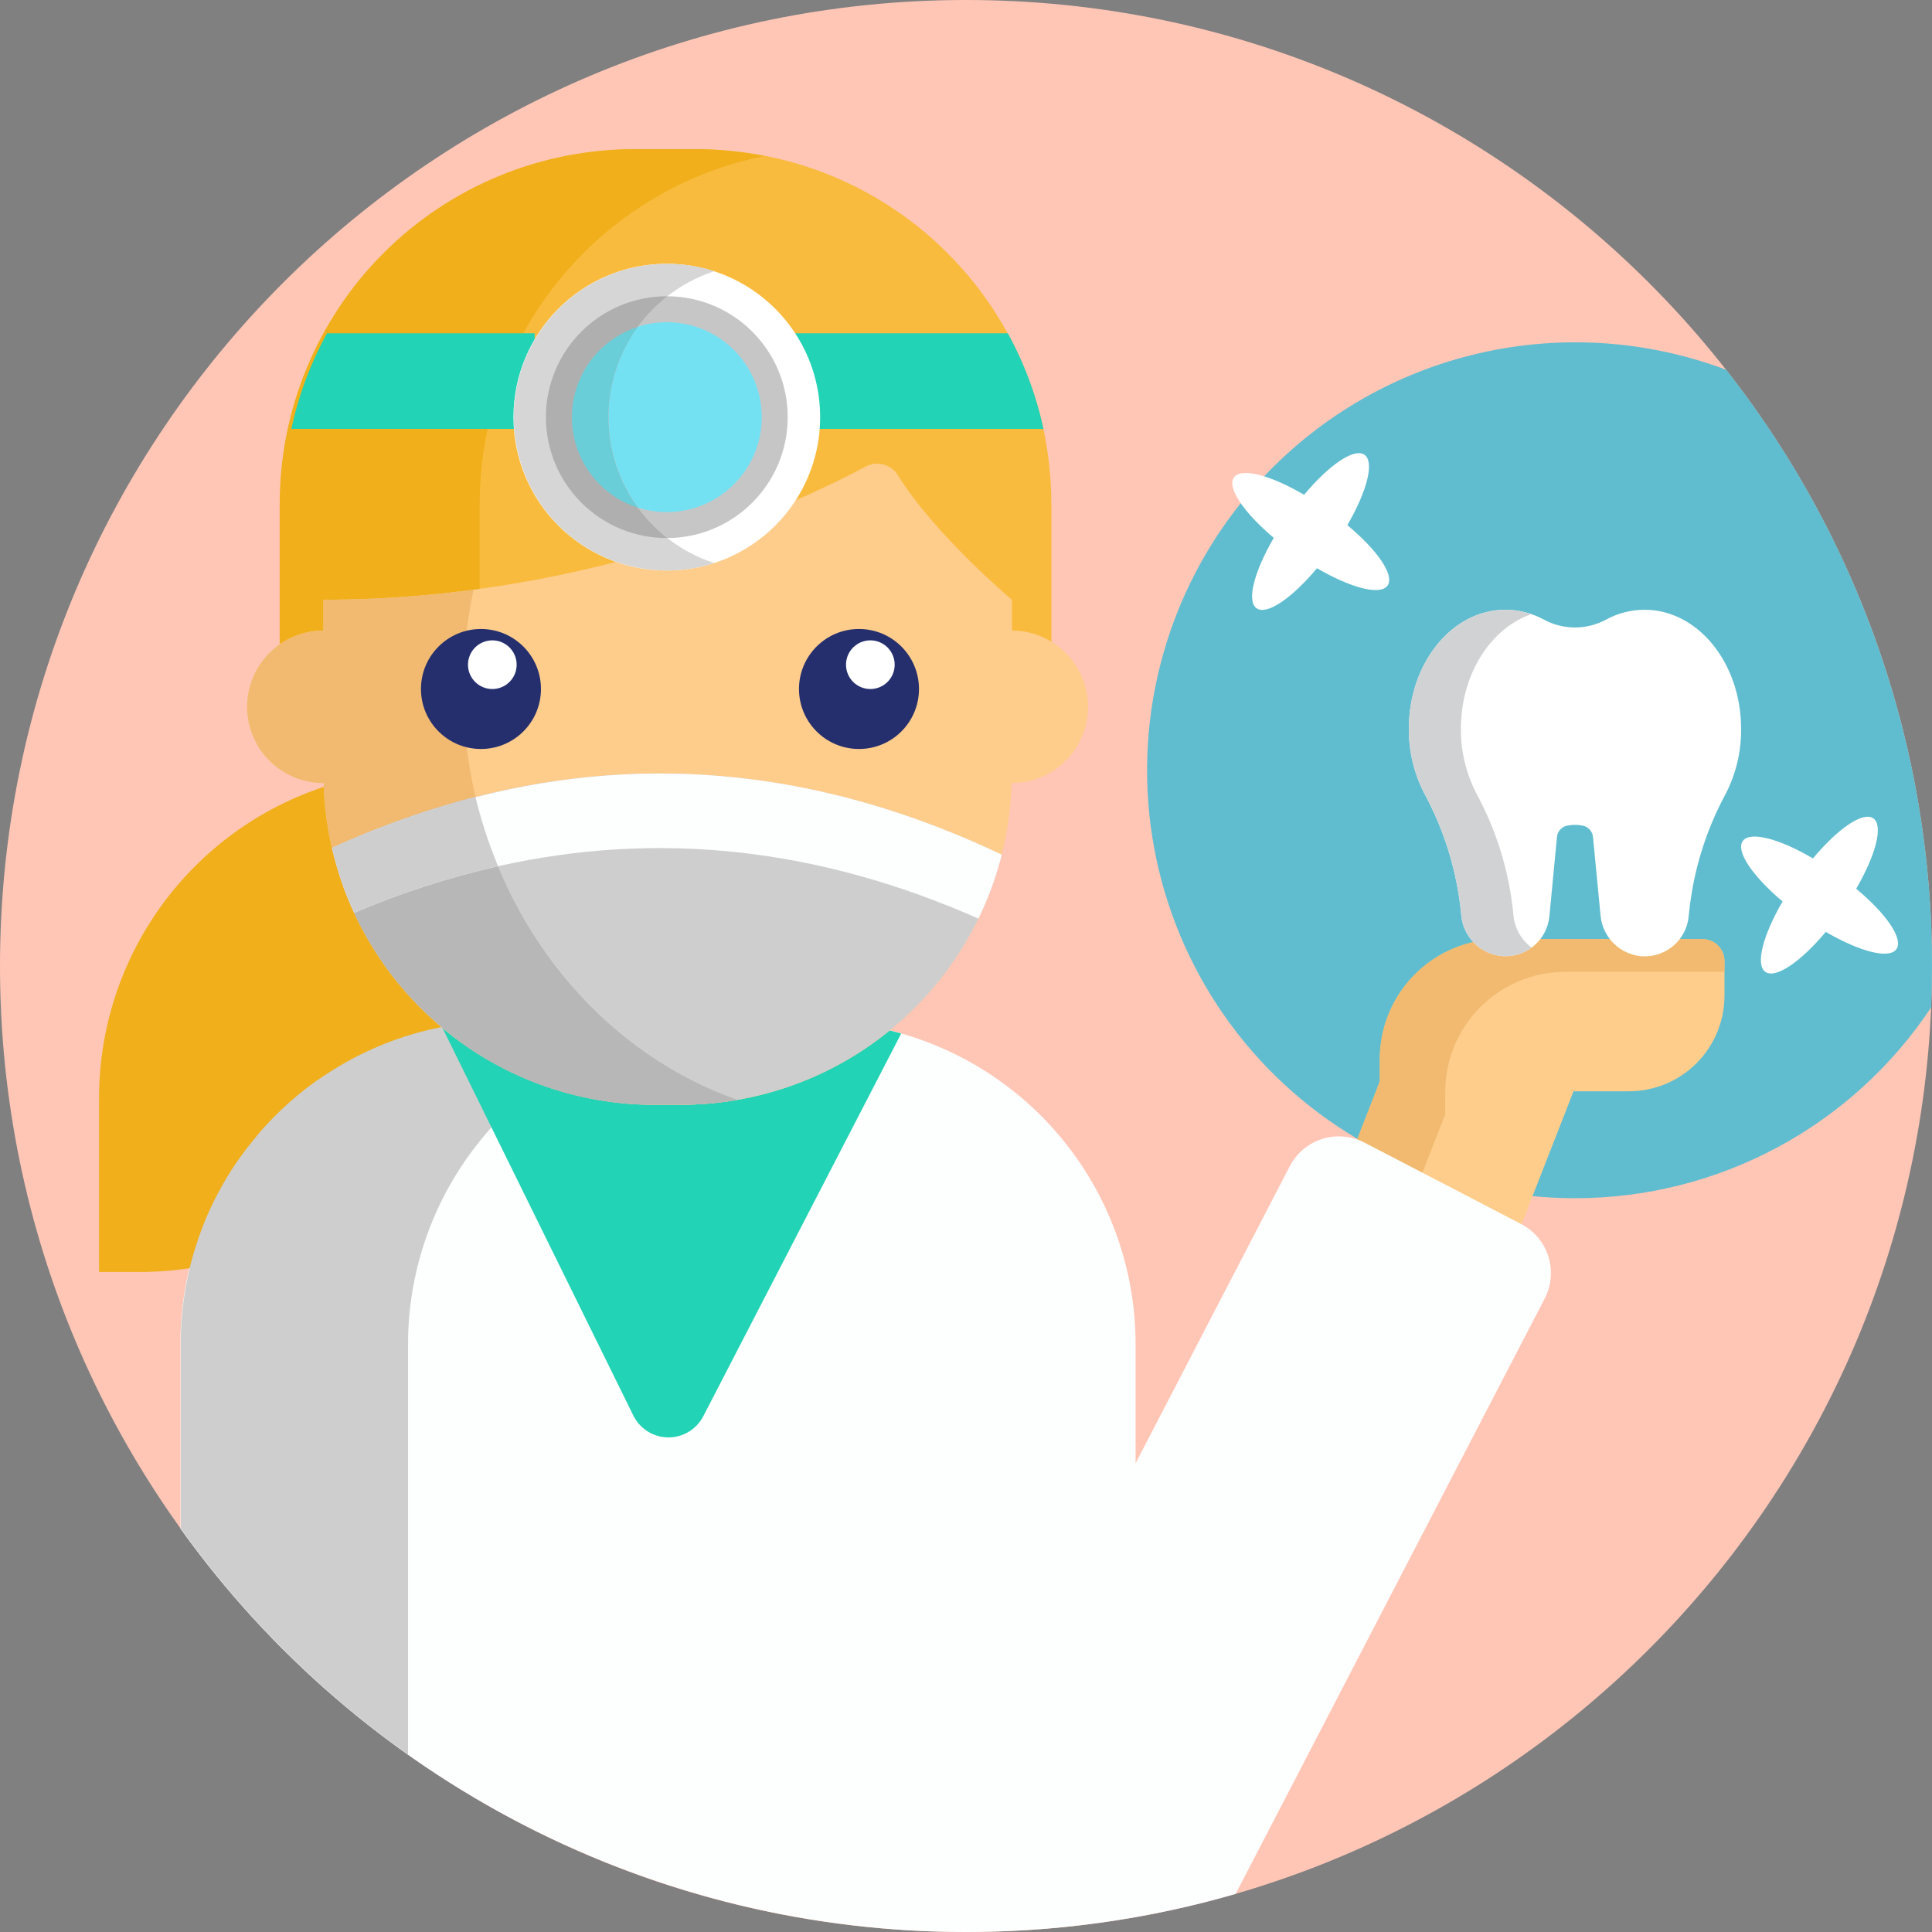 <?xml version="1.0" encoding="UTF-8"?> <svg xmlns="http://www.w3.org/2000/svg" width="512" height="512" viewBox="0 0 512 512" fill="none"><rect x="0" y="0" width="512" height="512" fill="#808080" stroke="none"/> <g clip-path="url(#clip0_146_167)"> <path d="M256 512C397.385 512 512 397.385 512 256C512 114.615 397.385 0 256 0C114.615 0 0 114.615 0 256C0 397.385 114.615 512 256 512Z" fill="#FFC6B6"></path> <path d="M512 256C512 259.68 511.92 263.33 511.76 267C501.416 282.554 487.386 295.308 470.919 304.126C454.452 312.944 436.059 317.552 417.38 317.54C413.58 317.54 409.83 317.353 406.13 316.98C396.226 316.015 386.494 313.739 377.19 310.21C374.51 309.21 371.88 308.08 369.3 306.86C366.527 305.573 363.823 304.173 361.19 302.66L361.07 302.6L359.75 301.82C345.764 293.566 333.714 282.405 324.415 269.091C315.116 255.777 308.786 240.622 305.851 224.649C302.917 208.677 303.447 192.261 307.406 176.511C311.365 160.761 318.661 146.046 328.8 133.36C330.76 130.887 332.833 128.507 335.02 126.22C350.382 109.979 370.199 98.636 391.983 93.616C413.767 88.596 436.549 90.121 457.47 98C492.881 143.045 512.091 198.703 512 256Z" fill="#60BDCF"></path> <path d="M451.16 248.87H397.5C389.058 248.87 380.962 252.223 374.993 258.193C369.024 264.162 365.67 272.258 365.67 280.7V286.61L347.35 333.56L392.74 351.27L417 289.2H431.71C438.421 289.189 444.854 286.516 449.595 281.767C454.337 277.018 457 270.581 457 263.87V254.7C457 253.934 456.849 253.175 456.555 252.467C456.262 251.759 455.831 251.116 455.289 250.574C454.747 250.033 454.103 249.603 453.394 249.311C452.686 249.019 451.927 248.869 451.16 248.87Z" fill="#FECD8C"></path> <path d="M457 254.7V257.54H414.84C410.659 257.54 406.518 258.364 402.655 259.964C398.792 261.564 395.282 263.909 392.326 266.866C389.369 269.822 387.024 273.332 385.424 277.195C383.824 281.058 383 285.199 383 289.38V295.28L365.33 340.58L347.33 333.58L365.65 286.58V280.7C365.65 276.519 366.474 272.379 368.074 268.517C369.674 264.654 372.02 261.145 374.976 258.189C377.933 255.233 381.443 252.889 385.306 251.29C389.169 249.691 393.309 248.869 397.49 248.87H451.15C451.917 248.867 452.678 249.016 453.387 249.308C454.097 249.6 454.742 250.029 455.285 250.57C455.829 251.112 456.26 251.756 456.554 252.464C456.849 253.173 457 253.933 457 254.7Z" fill="#F1BA70"></path> <path d="M403.21 324.44L403.11 324.38L377 310.8L361.58 302.8C360.983 302.484 360.361 302.216 359.72 302C356.397 300.814 352.757 300.87 349.471 302.156C346.185 303.443 343.475 305.873 341.84 309L300.94 387.8V356.21C300.938 337.611 294.881 319.518 283.684 304.666C272.488 289.814 256.761 279.011 238.88 273.89C237.88 273.6 236.88 273.33 235.83 273.08C235.15 272.91 234.47 272.75 233.83 272.61L233.23 272.48L232.81 272.39C232.26 272.27 231.7 272.16 231.14 272.06L230.7 271.98C230.09 271.87 229.48 271.76 228.87 271.67C228.57 271.62 228.27 271.57 227.97 271.54C227.48 271.46 226.97 271.39 226.51 271.34C226.315 271.303 226.118 271.276 225.92 271.26C225.5 271.2 225.07 271.16 224.65 271.11H224.29L222.94 270.98H222.77L220.77 270.83H220.52C219.69 270.78 218.86 270.74 218.02 270.72C217.18 270.7 216.26 270.72 215.38 270.72H133.49C132.09 270.72 130.7 270.72 129.32 270.82C128.67 270.82 128.01 270.89 127.32 270.94H127.22C126.59 270.94 125.96 271.03 125.33 271.1C124.7 271.17 124.04 271.22 123.4 271.3C122.76 271.38 122 271.47 121.3 271.57L120.03 271.76C119.05 271.907 118.08 272.077 117.12 272.27H117.01C107.494 274.114 98.362 277.57 90.01 282.49C88.84 283.18 87.68 283.9 86.54 284.65C86.04 284.99 85.54 285.32 85.03 285.65L83.55 286.65C82.07 287.71 80.63 288.82 79.23 289.96C78.76 290.35 78.3 290.73 77.84 291.13C76.92 291.91 76.02 292.72 75.14 293.54C74.7 293.95 74.26 294.36 73.83 294.78C73.4 295.2 72.96 295.63 72.54 296.06C72.12 296.49 71.7 296.92 71.28 297.36C70.45 298.23 69.63 299.13 68.85 300.04L67.67 301.42L66.81 302.47C66.66 302.64 66.52 302.82 66.38 303L65.38 304.25C65.01 304.73 64.65 305.25 64.29 305.71C62.85 307.71 61.5 309.71 60.24 311.71L59.31 313.28C59.08 313.67 58.86 314.07 58.64 314.47C58.23 315.19 57.83 315.92 57.45 316.66C57.2 317.14 56.96 317.66 56.72 318.1C56.48 318.54 56.18 319.19 55.92 319.75C55.66 320.31 55.46 320.75 55.24 321.21C55.02 321.67 54.76 322.3 54.53 322.85C54.3 323.4 54.09 323.9 53.89 324.42C53.49 325.42 53.12 326.42 52.76 327.42C52.61 327.83 52.47 328.24 52.33 328.65C52.05 329.47 51.78 330.31 51.53 331.15C51.38 331.62 51.24 332.1 51.1 332.58C51.1 332.71 51.03 332.84 50.99 332.97L50.69 334.06C50.57 334.51 50.45 334.96 50.34 335.42L50.25 335.78L50.19 336.07L50.04 336.66C50.04 336.85 49.95 337.04 49.91 337.24C49.61 338.54 49.35 339.86 49.11 341.19C48.99 341.84 48.89 342.5 48.79 343.19C48.69 343.88 48.6 344.45 48.52 345.08C48.44 345.71 48.38 346.22 48.32 346.8C48.32 347.16 48.24 347.52 48.2 347.89L48.05 349.62C48.05 350.16 47.97 350.7 47.94 351.25C47.94 351.57 47.94 351.89 47.89 352.25C47.89 352.837 47.87 353.427 47.83 354.02C47.83 354.76 47.83 355.49 47.83 356.23V405.11C71.534 438.191 102.784 465.143 138.987 483.733C175.19 502.322 215.303 512.012 256 512C258.52 512 261.033 511.963 263.54 511.89C276.067 511.531 288.55 510.254 300.89 508.07C309.852 506.492 318.722 504.429 327.46 501.89L409.36 344.12C411.141 340.692 411.493 336.699 410.341 333.012C409.189 329.326 406.626 326.244 403.21 324.44Z" fill="#FDFFFF"></path> <path d="M113.09 204.13H124V250.24C124 261.644 121.754 272.936 117.39 283.472C113.026 294.008 106.629 303.581 98.565 311.645C90.501 319.709 80.928 326.106 70.392 330.47C59.856 334.834 48.564 337.08 37.16 337.08H26.25V291C26.246 279.593 28.489 268.298 32.852 257.759C37.214 247.219 43.61 237.642 51.674 229.575C59.739 221.508 69.313 215.109 79.851 210.743C90.389 206.377 101.683 204.13 113.09 204.13Z" fill="#F0AF1B"></path> <path d="M193.7 270.6H193C170.426 270.795 148.843 279.9 132.949 295.932C117.056 311.964 108.139 333.625 108.14 356.2V465C84.887 448.515 64.537 428.279 47.92 405.12V356.21C47.92 355.47 47.92 354.74 47.92 354C47.92 353.413 47.94 352.823 47.98 352.23C47.98 351.91 47.98 351.59 48.03 351.23C48.03 350.68 48.1 350.14 48.14 349.6L48.29 347.87C48.29 347.5 48.36 347.14 48.41 346.78C48.47 346.2 48.53 345.63 48.61 345.06C48.69 344.49 48.78 343.8 48.88 343.17C48.98 342.54 49.08 341.85 49.2 341.17C49.44 339.84 49.7 338.52 50 337.22C50.08 336.83 50.18 336.44 50.27 336.05C50.32 335.83 50.37 335.61 50.43 335.4C50.54 334.94 50.66 334.49 50.78 334.04L51.08 332.95C51.08 332.82 51.15 332.69 51.19 332.56C51.33 332.08 51.47 331.56 51.62 331.13C51.87 330.29 52.14 329.45 52.42 328.63C52.56 328.22 52.7 327.81 52.85 327.4C53.21 326.4 53.58 325.4 53.98 324.4C54.18 323.88 54.4 323.4 54.62 322.83C54.84 322.26 55.09 321.74 55.33 321.19C55.57 320.64 55.78 320.19 56.01 319.73C56.24 319.27 56.53 318.62 56.81 318.08C57.09 317.54 57.29 317.08 57.54 316.64C57.92 315.9 58.32 315.17 58.73 314.45C58.95 314.05 59.17 313.65 59.4 313.26L60.33 311.69C61.59 309.62 62.94 307.6 64.38 305.69C64.74 305.2 65.1 304.69 65.47 304.23L66.47 302.98C66.61 302.8 66.75 302.62 66.9 302.45L67.76 301.4L68.9 300C69.68 299.09 70.5 298.19 71.33 297.32C71.75 296.88 72.16 296.45 72.59 296.02C73.02 295.59 73.44 295.16 73.88 294.74C74.32 294.32 74.75 293.91 75.19 293.5C76.07 292.68 76.97 291.87 77.89 291.09C78.35 290.69 78.81 290.31 79.28 289.92C80.68 288.77 82.12 287.66 83.6 286.61L85.08 285.61C85.58 285.26 86.08 284.93 86.59 284.61C95.821 278.529 106.151 274.31 117 272.19C118.43 271.91 119.87 271.66 121.32 271.47C125.344 270.886 129.404 270.595 133.47 270.6H193.7Z" fill="#CECECE"></path> <path d="M238.83 273.89L186.38 375.31C185.498 377.019 184.16 378.449 182.513 379.441C180.867 380.433 178.977 380.949 177.054 380.93C175.132 380.912 173.253 380.359 171.626 379.335C169.999 378.311 168.688 376.855 167.84 375.13L117.15 272.18C122.534 271.133 128.005 270.607 133.49 270.61H215.28C223.244 270.601 231.171 271.705 238.83 273.89Z" fill="#23D3B5"></path> <path d="M278.64 133.52V194.74H75.1V133.52C75.1 108.59 85.004 84.68 102.632 67.052C120.26 49.423 144.17 39.52 169.1 39.52H184.6C201.462 39.517 218.014 44.049 232.522 52.642C247.03 61.235 258.959 73.572 267.06 88.36C274.654 102.211 278.63 117.754 278.62 133.55L278.64 133.52Z" fill="#F9BB3D"></path> <path d="M202.42 41.36C181.168 45.686 162.064 57.222 148.342 74.017C134.619 90.812 127.122 111.832 127.12 133.52V194.74H74.12V133.52C74.12 108.59 84.024 84.68 101.652 67.052C119.28 49.423 143.19 39.52 168.12 39.52H183.63C189.939 39.508 196.233 40.124 202.42 41.36Z" fill="#F0AF1B"></path> <path d="M461.41 193.14C461.41 175.71 449.95 161.59 435.82 161.59C432.251 161.597 428.741 162.497 425.61 164.21C423.081 165.574 420.253 166.288 417.38 166.288C414.507 166.288 411.679 165.574 409.15 164.21C406.019 162.496 402.509 161.595 398.94 161.59C384.81 161.59 373.36 175.71 373.36 193.14C373.318 199.129 374.743 205.038 377.51 210.35C382.761 220.078 386.047 230.744 387.18 241.74L387.25 242.53C387.494 245.362 388.743 248.014 390.772 250.005C392.8 251.997 395.474 253.198 398.31 253.39C401.332 253.553 404.3 252.541 406.593 250.565C408.886 248.589 410.325 245.803 410.61 242.79L412.61 221.79C412.685 221.065 412.989 220.384 413.478 219.844C413.968 219.305 414.616 218.935 415.33 218.79H415.38C416.701 218.53 418.059 218.53 419.38 218.79H419.43C420.146 218.933 420.797 219.302 421.288 219.842C421.779 220.381 422.085 221.064 422.16 221.79L424.16 242.57C424.402 245.403 425.651 248.056 427.679 250.048C429.708 252.04 432.383 253.24 435.22 253.43C438.242 253.593 441.21 252.581 443.503 250.605C445.796 248.629 447.235 245.843 447.52 242.83L447.62 241.83C448.748 230.833 452.034 220.166 457.29 210.44C460.057 205.097 461.471 199.157 461.41 193.14Z" fill="white"></path> <path d="M405.88 251.13C403.694 252.737 401.019 253.535 398.31 253.39C395.474 253.196 392.802 251.994 390.774 250.003C388.746 248.012 387.496 245.361 387.25 242.53L387.18 241.74C386.052 230.746 382.766 220.082 377.51 210.36C374.745 205.044 373.32 199.132 373.36 193.14C373.36 175.71 384.81 161.59 398.94 161.59C401.288 161.592 403.62 161.984 405.84 162.75C395.06 166.46 387.15 178.66 387.15 193.14C387.115 199.132 388.539 205.042 391.3 210.36C396.567 220.08 399.863 230.744 401 241.74L401.07 242.53C401.227 244.22 401.736 245.858 402.564 247.34C403.392 248.821 404.522 250.112 405.88 251.13Z" fill="#D1D2D3"></path> <path d="M327 126.54C325.1 129.25 329.64 135.85 337.56 142.54C332.35 151.54 330.3 159.29 333.01 161.2C335.72 163.11 342.35 158.54 349.01 150.59C358.01 155.83 365.81 157.89 367.72 155.17C369.63 152.45 365.04 145.8 357.06 139.17C362.27 130.17 364.31 122.42 361.6 120.52C358.89 118.62 352.25 123.18 345.6 131.13C336.64 125.86 328.88 123.83 327 126.54Z" fill="white"></path> <path d="M461.84 222.9C459.94 225.61 464.48 232.21 472.4 238.9C467.18 247.9 465.14 255.66 467.85 257.56C470.56 259.46 477.19 254.9 483.85 246.96C492.85 252.19 500.66 254.26 502.57 251.53C504.48 248.8 499.89 242.16 491.91 235.53C497.12 226.53 499.16 218.78 496.45 216.87C493.74 214.96 487.1 219.54 480.45 227.49C471.5 222.22 463.74 220.19 461.84 222.9Z" fill="white"></path> <path d="M288.35 187.31C288.35 192.666 286.223 197.802 282.437 201.59C278.651 205.378 273.516 207.507 268.16 207.51H268.09C267.46 230.344 257.943 252.03 241.565 267.954C225.188 283.878 203.243 292.781 180.4 292.77H173.46C150.615 292.789 128.665 283.888 112.286 267.963C95.907 252.037 86.393 230.346 85.77 207.51H85.71C80.353 207.51 75.215 205.382 71.427 201.594C67.638 197.805 65.51 192.667 65.51 187.31C65.51 181.953 67.638 176.815 71.427 173.026C75.215 169.238 80.353 167.11 85.71 167.11V158.94C157.36 158.94 212.4 132.78 229.46 123.62C230.903 122.855 232.584 122.67 234.159 123.101C235.735 123.532 237.087 124.547 237.94 125.94C247.74 141.78 268.16 158.94 268.16 158.94V167.11C270.812 167.11 273.438 167.633 275.889 168.648C278.339 169.663 280.565 171.151 282.44 173.027C284.315 174.903 285.802 177.13 286.816 179.581C287.83 182.031 288.351 184.658 288.35 187.31Z" fill="#FECD8C"></path> <path d="M195.43 291.48C190.476 292.34 185.458 292.772 180.43 292.77H173.43C150.594 292.763 128.66 283.854 112.288 267.934C95.915 252.013 86.395 230.337 85.75 207.51H85.69C80.333 207.51 75.195 205.382 71.406 201.594C67.618 197.805 65.49 192.667 65.49 187.31C65.49 181.953 67.618 176.815 71.406 173.026C75.195 169.238 80.333 167.11 85.69 167.11V158.94C99.007 158.929 112.309 158.04 125.51 156.28C123.651 164.926 122.715 173.746 122.72 182.59C122.74 233.5 153.25 276.65 195.43 291.48Z" fill="#F1BA70"></path> <path d="M127.46 198.49C136.241 198.49 143.36 191.371 143.36 182.59C143.36 173.809 136.241 166.69 127.46 166.69C118.679 166.69 111.56 173.809 111.56 182.59C111.56 191.371 118.679 198.49 127.46 198.49Z" fill="#252F6D"></path> <path d="M130.47 182.6C134.032 182.6 136.92 179.712 136.92 176.15C136.92 172.588 134.032 169.7 130.47 169.7C126.908 169.7 124.02 172.588 124.02 176.15C124.02 179.712 126.908 182.6 130.47 182.6Z" fill="white"></path> <path d="M227.64 198.49C236.421 198.49 243.54 191.371 243.54 182.59C243.54 173.809 236.421 166.69 227.64 166.69C218.859 166.69 211.74 173.809 211.74 182.59C211.74 191.371 218.859 198.49 227.64 198.49Z" fill="#252F6D"></path> <path d="M230.65 182.6C234.212 182.6 237.1 179.712 237.1 176.15C237.1 172.588 234.212 169.7 230.65 169.7C227.088 169.7 224.2 172.588 224.2 176.15C224.2 179.712 227.088 182.6 230.65 182.6Z" fill="white"></path> <path d="M265.47 226.5C260.692 245.44 249.729 262.244 234.319 274.249C218.909 286.253 199.934 292.771 180.4 292.77H173.46C153.616 292.757 134.362 286.018 118.841 273.654C103.32 261.289 92.448 244.029 88 224.69C147.153 197.803 206.31 198.407 265.47 226.5Z" fill="#CECECE"></path> <path d="M195.42 291.48C194.82 291.59 194.21 291.7 193.59 291.78C192.36 291.97 191.14 292.12 189.9 292.27C186.744 292.604 183.573 292.771 180.4 292.77H173.46C172.8 292.77 172.16 292.77 171.46 292.77C170.76 292.77 170.39 292.77 169.86 292.72C169.04 292.72 168.21 292.66 167.4 292.59C166.95 292.59 166.51 292.53 166.07 292.49C165.8 292.49 165.54 292.49 165.28 292.42C164.78 292.42 164.28 292.33 163.79 292.27C163.3 292.21 162.79 292.17 162.26 292.09C161.59 292.01 160.92 291.92 160.26 291.82C158.26 291.52 156.35 291.16 154.43 290.73C153.93 290.63 153.43 290.51 152.91 290.39C151.14 289.97 149.4 289.5 147.67 288.95C147.26 288.84 146.84 288.71 146.44 288.57L145.44 288.24C142.406 287.228 139.431 286.046 136.53 284.7L135.22 284.08C134.67 283.82 134.11 283.53 133.57 283.25C133.03 282.97 132.49 282.7 131.96 282.41C128.981 280.824 126.102 279.058 123.34 277.12L121.9 276C119.587 274.32 117.367 272.53 115.24 270.63C114.75 270.21 114.24 269.77 113.78 269.32C112.97 268.57 112.18 267.81 111.4 267.02C111.06 266.68 110.73 266.35 110.4 266.02C109.14 264.72 107.93 263.38 106.75 262.02C106.53 261.78 106.33 261.53 106.12 261.28C105.91 261.03 105.55 260.61 105.28 260.28C104.62 259.47 103.98 258.64 103.35 257.8C102.98 257.33 102.64 256.86 102.29 256.37C99.794 252.912 97.555 249.275 95.59 245.49C95.32 244.98 95.05 244.49 94.79 243.93C93.36 241.006 92.095 238.005 91 234.94C90.76 234.28 90.52 233.61 90.3 232.94C90.16 232.52 90.02 232.11 89.89 231.69C89.76 231.27 89.65 230.89 89.52 230.49C89.39 230.09 89.29 229.7 89.18 229.31C88.73 227.79 88.34 226.25 87.98 224.69C100.231 219.077 112.954 214.556 126 211.18C135 249.18 161.42 279.53 195.42 291.48Z" fill="#B7B7B7"></path> <path d="M265.47 226.5C264.001 232.345 261.93 238.022 259.29 243.44C216.85 224.66 174.42 220.03 132 229.55C118.952 232.511 106.197 236.641 93.89 241.89L93.66 241.41C93.41 240.85 93.16 240.31 92.94 239.75C92.55 238.88 92.19 237.99 91.84 237.11C91.58 236.44 91.31 235.76 91.06 235.11C91.06 235.06 91.06 235.02 91.06 234.97C90.82 234.31 90.58 233.64 90.37 232.97C90.26 232.68 90.16 232.38 90.07 232.09C90.07 231.97 89.99 231.85 89.96 231.72C89.82 231.33 89.71 230.93 89.58 230.52C89.45 230.11 89.35 229.74 89.24 229.35L88.91 228.2C88.77 227.65 88.62 227.1 88.48 226.55C88.34 226 88.18 225.34 88.04 224.73C88.95 224.32 89.84 223.91 90.75 223.52C92.24 222.87 93.75 222.23 95.19 221.62L97.37 220.72C97.88 220.52 98.37 220.3 98.9 220.11C99.65 219.81 100.4 219.51 101.16 219.23C103.933 218.163 106.703 217.163 109.47 216.23C110.26 215.95 111.06 215.69 111.85 215.43L114.24 214.66L116.61 213.92L118.89 213.24C121.31 212.53 123.71 211.87 126.13 211.24C172.557 199.34 219.003 204.427 265.47 226.5Z" fill="#FDFFFF"></path> <path d="M126 211.18C127.509 217.453 129.516 223.596 132 229.55C118.952 232.511 106.197 236.641 93.89 241.89L93.66 241.41C93.41 240.85 93.16 240.31 92.94 239.75C92.55 238.88 92.19 237.99 91.84 237.11C91.58 236.44 91.31 235.76 91.06 235.11C91.06 235.06 91.06 235.02 91.06 234.97C90.82 234.31 90.58 233.64 90.37 232.97C90.26 232.68 90.16 232.38 90.07 232.09C90.07 231.97 89.99 231.85 89.96 231.72C89.82 231.33 89.71 230.93 89.58 230.52C89.45 230.11 89.35 229.74 89.24 229.35L88.91 228.2C88.77 227.65 88.62 227.1 88.48 226.55C88.34 226 88.18 225.34 88.04 224.73C88.95 224.32 89.84 223.91 90.75 223.52C92.23 222.87 93.75 222.23 95.19 221.62L97.37 220.72C97.88 220.52 98.37 220.3 98.9 220.11C99.65 219.81 100.4 219.51 101.16 219.23C103.933 218.163 106.703 217.163 109.47 216.23C110.26 215.95 111.06 215.69 111.85 215.43L114.24 214.66L116.61 213.92L118.89 213.24C121.22 212.46 123.62 211.8 126 211.18Z" fill="#CECECE"></path> <path d="M141.69 88.33V113.67H77.21C79.104 104.807 82.288 96.269 86.66 88.33H141.69Z" fill="#23D3B5"></path> <path d="M276.53 113.67H203.87V88.33H267.08C271.452 96.269 274.636 104.807 276.53 113.67Z" fill="#23D3B5"></path> <path d="M176.71 151.19C199.155 151.19 217.35 132.995 217.35 110.55C217.35 88.105 199.155 69.91 176.71 69.91C154.265 69.91 136.07 88.105 136.07 110.55C136.07 132.995 154.265 151.19 176.71 151.19Z" fill="white"></path> <path d="M176.71 142.59C194.405 142.59 208.75 128.245 208.75 110.55C208.75 92.855 194.405 78.51 176.71 78.51C159.015 78.51 144.67 92.855 144.67 110.55C144.67 128.245 159.015 142.59 176.71 142.59Z" fill="#C6C6C6"></path> <path d="M176.71 135.71C190.606 135.71 201.87 124.445 201.87 110.55C201.87 96.654 190.606 85.39 176.71 85.39C162.815 85.39 151.55 96.654 151.55 110.55C151.55 124.445 162.815 135.71 176.71 135.71Z" fill="#74E1F3"></path> <path d="M176.84 142.59C180.573 145.507 184.786 147.751 189.29 149.22C183.192 151.191 176.715 151.692 170.387 150.682C164.059 149.673 158.059 147.181 152.878 143.41C147.696 139.64 143.48 134.697 140.573 128.986C137.666 123.276 136.15 116.958 136.15 110.55C136.15 104.142 137.666 97.824 140.573 92.114C143.48 86.403 147.696 81.46 152.878 77.69C158.059 73.919 164.059 71.427 170.387 70.418C176.715 69.408 183.192 69.909 189.29 71.88C184.788 73.354 180.576 75.597 176.84 78.51C173.886 80.837 171.262 83.555 169.04 86.59C163.965 93.548 161.23 101.938 161.23 110.55C161.23 119.162 163.965 127.552 169.04 134.51C171.259 137.547 173.883 140.265 176.84 142.59Z" fill="#D6D6D6"></path> <path d="M176.84 142.59H176.71C168.212 142.59 160.063 139.214 154.054 133.206C148.046 127.197 144.67 119.048 144.67 110.55C144.67 102.052 148.046 93.903 154.054 87.894C160.063 81.886 168.212 78.51 176.71 78.51H176.84C173.886 80.837 171.262 83.555 169.04 86.59C163.965 93.548 161.23 101.938 161.23 110.55C161.23 119.162 163.965 127.552 169.04 134.51C171.259 137.547 173.883 140.265 176.84 142.59Z" fill="#AFAFAF"></path> <path d="M161.23 110.55C161.202 119.179 163.939 127.59 169.04 134.55C163.964 132.923 159.535 129.726 156.393 125.42C153.251 121.114 151.558 115.921 151.558 110.59C151.558 105.259 153.251 100.066 156.393 95.76C159.535 91.454 163.964 88.257 169.04 86.63C163.957 93.569 161.221 101.949 161.23 110.55Z" fill="#6ACED8"></path> </g> <defs> <clipPath id="clip0_146_167"> <rect width="512" height="512" fill="white"></rect> </clipPath> </defs> </svg> 